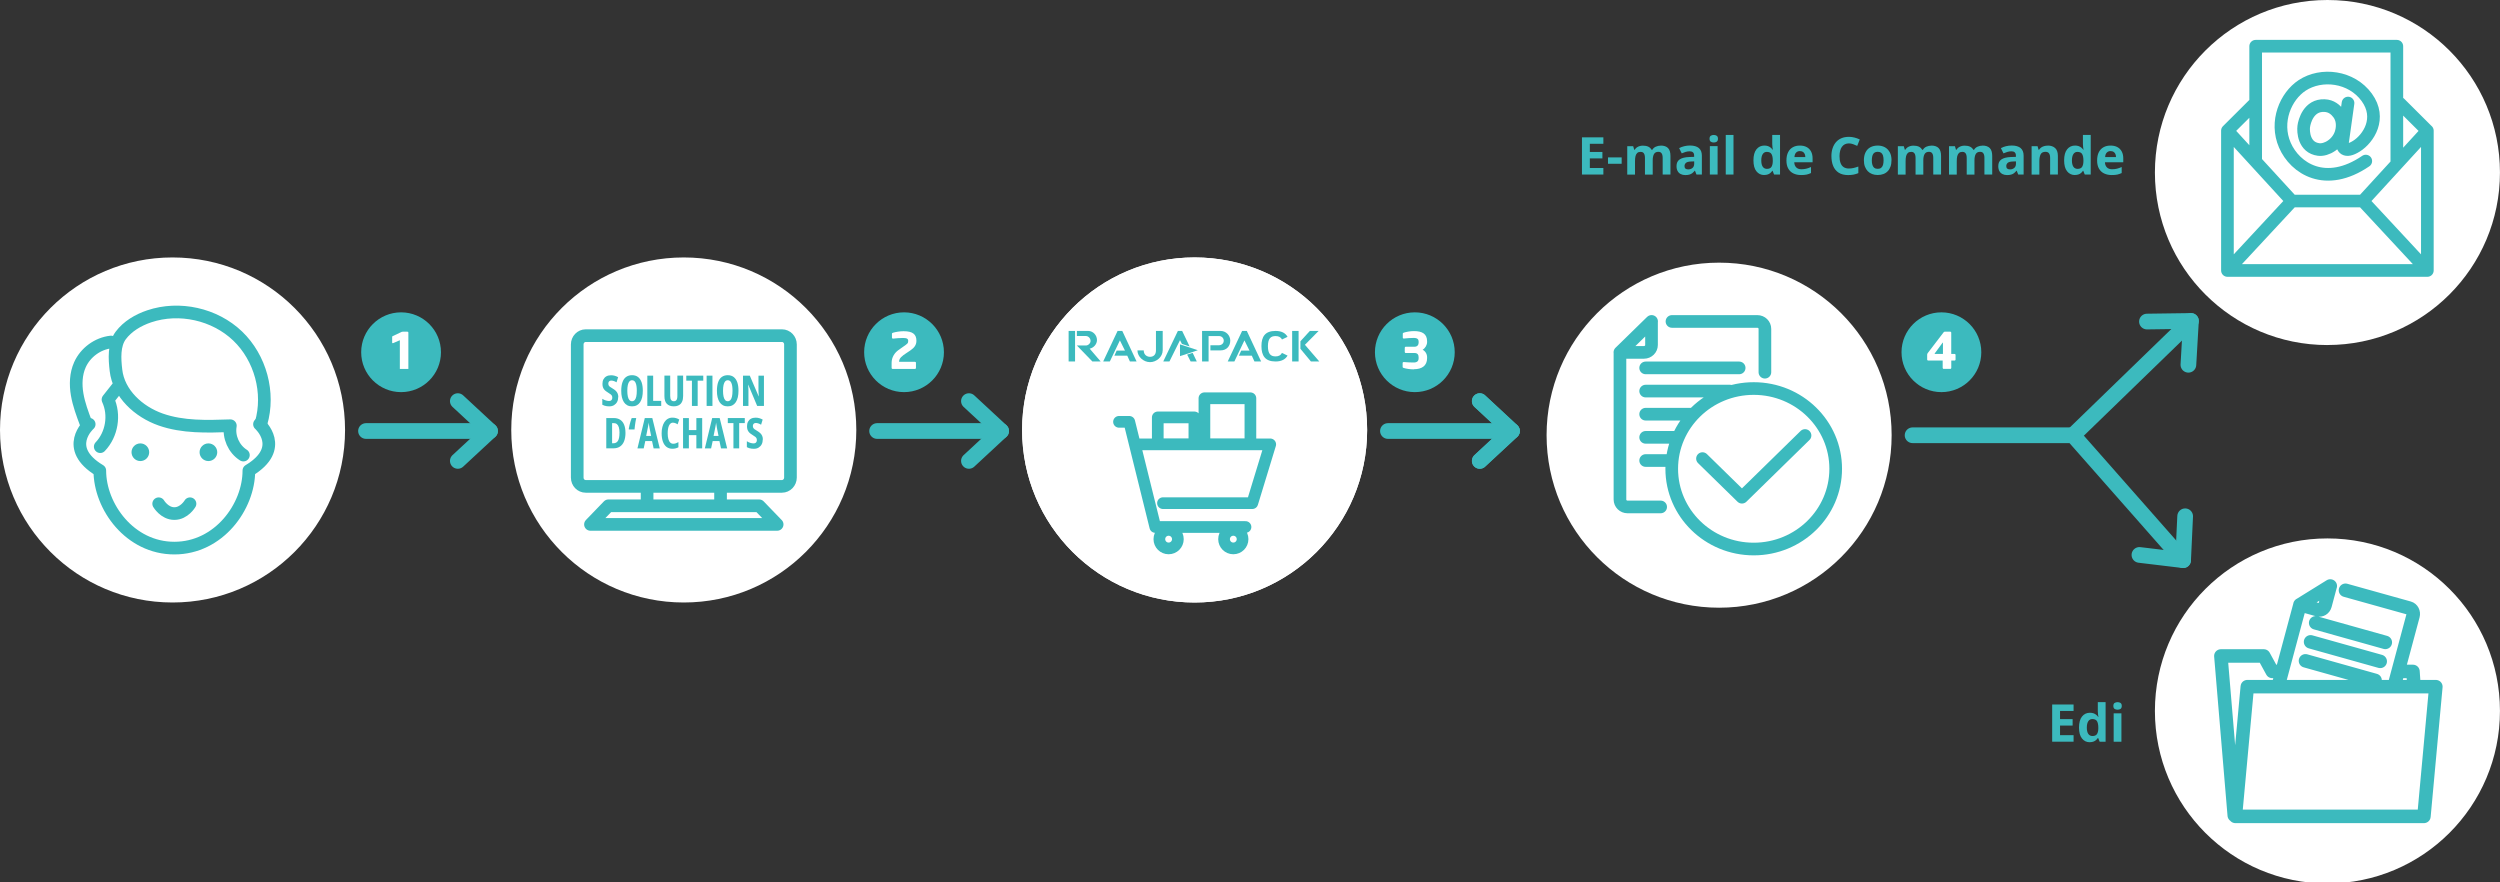 <?xml version="1.0" encoding="UTF-8"?>
<svg xmlns="http://www.w3.org/2000/svg" viewBox="0 0 648.01 228.63">
  <rect x="0" y="0" width="648.01" height="228.63" fill="#333333" stroke="none"/>
  <defs>
    <style>
      .cls-1 {
        fill: #3cbabe;
      }

      .cls-2 {
        stroke-width: 3.28px;
      }

      .cls-2, .cls-3, .cls-4, .cls-5, .cls-6, .cls-7 {
        fill: none;
        stroke: #3cbabe;
        stroke-linecap: round;
        stroke-linejoin: round;
      }

      .cls-3 {
        stroke-width: 3.28px;
      }

      .cls-4 {
        stroke-width: 3.28px;
      }

      .cls-5 {
        stroke-width: 4.07px;
      }

      .cls-6 {
        stroke-width: 3.03px;
      }

      .cls-7 {
        stroke-width: 3.5px;
      }

      .cls-8 {
        isolation: isolate;
      }

      .cls-9 {
        fill: #fff;
      }
    </style>
  </defs>
  <g id="info-process-achats-multi">
    <polyline class="cls-5" points="495.75 112.82 537.34 112.82 565.87 145.2"/>
    <polyline class="cls-5" points="566.4 133.82 565.87 145.2 554.55 143.84"/>
    <path class="cls-9" d="M603.28,89.43c24.69,0,44.72-20.01,44.72-44.72S627.99,0,603.28,0s-44.72,20.01-44.72,44.72,20.01,44.72,44.72,44.72"/>
    <path class="cls-9" d="M603.28,229c24.69,0,44.72-20.01,44.72-44.72s-20.01-44.72-44.72-44.72-44.72,20.01-44.72,44.72,20.01,44.72,44.72,44.72"/>
    <path class="cls-9" d="M445.6,157.52c24.69,0,44.72-20.01,44.72-44.72s-20.01-44.72-44.72-44.72-44.72,20.01-44.72,44.72,20.01,44.72,44.72,44.72"/>
    <path class="cls-3" d="M441.29,118.87l10.23,10.01,16.35-16M475.82,121.51c0,11.48-9.52,20.8-21.25,20.8s-21.25-9.31-21.25-20.8,9.51-20.8,21.25-20.8,21.25,9.31,21.25,20.8ZM419.88,91.33l8.2-8.01v6.1c0,1.06-.88,1.92-1.96,1.92h-6.23ZM430.45,131.4h-8.59c-1.09,0-1.96-.86-1.96-1.93v-38.15s8.09-7.91,8.2-8.01M433.38,83.32h22.13c1.09,0,1.96.86,1.96,1.92v11.24M426.56,119.37h6.7M426.56,113.36h8.2M426.56,107.36h11.97M426.56,101.37h21.83M426.56,95.36h24.24"/>
    <line class="cls-5" x1="537.34" y1="112.82" x2="567.9" y2="83.19"/>
    <polyline class="cls-5" points="556.5 83.35 567.9 83.19 567.24 94.55"/>
    <path class="cls-3" d="M606.85,34.3c.47-1.68.33-3.52-.71-4.89-.72-.95-1.83-1.98-3.64-2.04-4.09-.17-5.19,4.09-5.36,5.4-.17,1.31,0,5.48,3.85,5.98,2.02.27,5.01-1.43,5.87-4.47l-.02.02ZM608.62,26.71s-1.27,8.87-1.43,10.19c-.17,1.31.59,2.9,3.64.97,3.05-1.93,6.6-7.2,2.63-12.65s-11.74-6.37-16.74-3.08c-4.27,2.82-7.11,9.4-4.48,15.47,2.63,6.07,10.57,11.24,20.98,4.14M621.27,42.3V11.98h-36.59v29.65M584.08,27.18c-3.83,3.82-6.72,6.69-6.72,6.69l16.72,18.25M612.45,52.13l16.72-18.25s-3.09-3.09-7.15-7.12M577.36,70.1l16.72-17.99h18.38l16.72,17.99M629.18,33.88v36.23h-51.82v-36.23"/>
    <path class="cls-7" d="M596.15,156.76l7.86-4.87-1.34,5c-.23.88-1.07,1.39-1.89,1.16l-4.63-1.3v.02ZM590.48,177.93c2.45-9.15,5.68-21.17,5.68-21.17,0,0,7.76-4.8,7.86-4.87M607.96,153c5.93,1.66,16.47,4.6,16.47,4.6.82.23,1.27,1.12,1.04,1.99,0,0-2.43,9.05-4.86,18.12M597.59,171.29l18.04,5.06M598.91,166.37l18.05,5.06M600.23,161.45l18.05,5.06M621.69,174.04h3.76s.11,1.49.27,3.89M579.13,211.34c-.3-3.53-3.47-41.31-3.47-41.31h11.12l2.19,4h2.04M628.29,211.61h-48.87l3.09-33.62h48.87l-3.09,33.62Z"/>
    <path class="cls-1" d="M103.96,101.64c5.71,0,10.34-4.63,10.34-10.34s-4.64-10.34-10.34-10.34-10.34,4.63-10.34,10.34,4.64,10.34,10.34,10.34"/>
    <g class="cls-8">
      <g class="cls-8">
        <path class="cls-9" d="M105.85,95.63h-2.21v-7.44l-1.69.73c-.06.03-.12.04-.16.04-.09,0-.14-.07-.14-.17v-1.48c0-.09.04-.14.13-.18l2.35-1.11c.09-.04.17-.05.3-.05h1.17c.14,0,.25.1.25.25v9.41Z"/>
      </g>
    </g>
    <path class="cls-1" d="M234.33,101.64c5.71,0,10.34-4.63,10.34-10.34s-4.64-10.34-10.34-10.34-10.34,4.63-10.34,10.34,4.64,10.34,10.34,10.34"/>
    <g class="cls-8">
      <g class="cls-8">
        <path class="cls-9" d="M236.05,90.78l-1.11.74c-1.11.74-1.89,1.3-1.89,2.21v.05h4.11c.14,0,.26.1.26.25v1.34c0,.14-.12.26-.26.26h-5.79c-.14,0-.26-.12-.26-.26v-1.33c0-1.43.78-2.6,1.77-3.3l1.2-.85c1.13-.79,1.33-.9,1.33-1.51,0-.56-.33-.78-1.38-.78-.79,0-1.77.09-2.56.17h-.03c-.14,0-.24-.12-.24-.26v-1.01c0-.13.12-.21.25-.25.73-.22,1.81-.4,2.77-.4,2.39,0,3.32.82,3.32,2.48,0,1.05-.53,1.79-1.5,2.44Z"/>
      </g>
    </g>
    <path class="cls-1" d="M366.73,101.64c5.71,0,10.34-4.63,10.34-10.34s-4.64-10.34-10.34-10.34-10.34,4.63-10.34,10.34,4.64,10.34,10.34,10.34"/>
    <g class="cls-8">
      <g class="cls-8">
        <path class="cls-9" d="M366.51,95.74c-1.01,0-2.02-.16-2.69-.37-.13-.04-.25-.12-.25-.25v-1.04c0-.14.1-.24.23-.24h.03c.91.08,1.89.12,2.59.12.92,0,1.29-.39,1.29-1.11v-.23c0-.59-.21-1.12-1.05-1.12h-2.29c-.14,0-.25-.12-.25-.26v-1.11c0-.14.1-.25.25-.25h2.24c.84,0,1.11-.56,1.11-1.13v-.18c0-.59-.27-.98-1.29-.98-.91,0-1.57.07-2.56.16h-.03c-.13,0-.23-.09-.23-.24v-1.04c0-.13.13-.21.26-.25.67-.21,1.64-.4,2.65-.4,2.12,0,3.39.71,3.39,2.66v.18c0,.75-.47,1.6-1.16,1.99.71.38,1.16,1.11,1.16,1.95v.23c0,1.99-1.38,2.87-3.39,2.87Z"/>
      </g>
    </g>
    <path class="cls-1" d="M503.22,101.64c5.71,0,10.34-4.63,10.34-10.34s-4.64-10.34-10.34-10.34-10.34,4.63-10.34,10.34,4.64,10.34,10.34,10.34"/>
    <g class="cls-8">
      <g class="cls-8">
        <path class="cls-9" d="M506.64,93.45h-.86v1.91c0,.14-.1.26-.25.26h-1.73c-.14,0-.25-.12-.25-.26v-1.91h-3.76c-.14,0-.26-.12-.26-.26v-1.26c0-.14.05-.27.14-.4l4.11-5.38c.09-.12.18-.18.34-.18h1.39c.14,0,.26.12.26.26v5.51h.86c.14,0,.26.12.26.26v1.2c0,.14-.12.26-.26.26ZM503.62,88.88c0-.05-.03-.08-.05-.08-.01,0-.03.01-.04.03l-2.04,2.78s-.03.05-.03.08c0,.04.03.05.08.05h2.08v-2.86Z"/>
      </g>
    </g>
    <line class="cls-5" x1="94.87" y1="111.72" x2="127.02" y2="111.72"/>
    <polyline class="cls-5" points="118.67 103.97 127.02 111.72 118.67 119.47"/>
    <line class="cls-5" x1="227.35" y1="111.72" x2="259.5" y2="111.72"/>
    <polyline class="cls-5" points="251.15 103.97 259.5 111.72 251.15 119.47"/>
    <line class="cls-5" x1="359.76" y1="111.72" x2="391.91" y2="111.72"/>
    <polyline class="cls-5" points="383.56 103.97 391.91 111.72 383.56 119.47"/>
    <polyline class="cls-5" points="383.56 103.97 391.89 111.72 383.56 119.47"/>
    <path class="cls-9" d="M44.72,156.17c24.69,0,44.72-20.01,44.72-44.72s-20.01-44.72-44.72-44.72S0,86.75,0,111.45s20.01,44.72,44.72,44.72"/>
    <path class="cls-4" d="M49.25,130.57s-1.49,2.55-4.06,2.55-4.06-2.55-4.06-2.55M67.26,109.96s6.97,6.17-2.75,12.01c0,9.36-7.79,20.1-19.32,20.1s-19.32-10.75-19.32-20.1c-9.72-5.84-2.75-12.01-2.75-12.01"/>
    <path class="cls-1" d="M38.67,117.22c0,1.27-1.03,2.29-2.29,2.29s-2.29-1.03-2.29-2.29,1.03-2.29,2.29-2.29,2.29,1.03,2.29,2.29"/>
    <path class="cls-4" d="M25.98,115.78c3.03-3.17,3.86-8.24,2.01-12.21.85-1.07,1.69-2.14,2.55-3.23M28.77,88.65c-3.46.39-6.63,2.72-8.05,5.89-1.07,2.38-1.16,5.12-.72,7.7s1.37,5.04,2.29,7.5M63.09,117.96c-2.49-1.57-3.89-4.71-3.38-7.61-6.07.21-12.3.41-18.04-1.6-5.74-2.01-10.93-6.75-11.61-12.77-.35-2.99-.57-6.58,1.22-9.01,1.8-2.41,4.53-4.01,7.4-4.98,7.8-2.63,16.98-.57,22.91,5.1,5.93,5.67,8.38,14.73,6.08,22.61"/>
    <path class="cls-9" d="M177.24,156.17c24.69,0,44.72-20.01,44.72-44.72s-20.01-44.72-44.72-44.72-44.72,20.01-44.72,44.72,20.01,44.72,44.72,44.72"/>
    <path class="cls-2" d="M186.77,126.07v4.71M167.73,126.07v4.71M201.44,135.93h-48.39l4.66-4.83h39.06l4.66,4.83ZM202.69,126.07h-50.87c-1.22,0-2.2-1.01-2.2-2.28v-34.51c0-1.25.98-2.28,2.2-2.28h50.87c1.22,0,2.2,1.03,2.2,2.28v34.51c0,1.25-1,2.28-2.2,2.28Z"/>
    <path class="cls-9" d="M309.65,156.17c24.69,0,44.72-20.01,44.72-44.72s-20.01-44.72-44.72-44.72-44.72,20.01-44.72,44.72,20.01,44.72,44.72,44.72"/>
    <path class="cls-9" d="M309.65,156.17c24.69,0,44.72-20.01,44.72-44.72s-20.01-44.72-44.72-44.72-44.72,20.01-44.72,44.72,20.01,44.72,44.72,44.72"/>
    <path class="cls-6" d="M324.11,115.15h-11.92v-11.92h11.92v11.92ZM309.59,115.15h-9.49v-6.96h9.49v6.96ZM322.08,139.75c0,1.33-1.07,2.4-2.4,2.4s-2.4-1.07-2.4-2.4,1.07-2.4,2.4-2.4,2.4,1.07,2.4,2.4ZM305.31,139.75c0,1.33-1.07,2.4-2.4,2.4s-2.4-1.07-2.4-2.4,1.07-2.4,2.4-2.4,2.4,1.07,2.4,2.4ZM294.46,115.18h34.79l-4.65,15.24h-23.15M290.05,109.34h2.66l6.75,27.26h23.38"/>
    <path class="cls-1" d="M51.73,117.22c0,1.27,1.03,2.29,2.29,2.29s2.29-1.03,2.29-2.29-1.03-2.29-2.29-2.29-2.29,1.03-2.29,2.29"/>
    <g>
      <g>
        <path class="cls-1" d="M278.66,85.78v7.92h-1.67v-7.92h1.67ZM283.15,93.7l-4.02-4.15h2.36c.59,0,1.19-.59,1.19-1.17,0-.72-.6-1.28-1.19-1.28h-2.36v-1.32h2.95c1.19,0,2.26,1.06,2.26,2.36,0,1.06-.84,2.01-1.89,2.24l2.85,3.32h-2.14Z"/>
        <path class="cls-1" d="M292.19,92.19h-3.34l.6-1.32h2.14l-1.31-2.64-2.61,5.47h-1.72l3.73-7.92h1.22l3.71,7.92h-1.73l-.69-1.51Z"/>
        <path class="cls-1" d="M301.37,90.83c0,1.66-1.6,3.04-3.27,3.04s-3.27-1.38-3.27-3.04h1.63c0,1.17.87,1.66,1.64,1.66.82,0,1.53-.48,1.53-1.66v-5.05h1.75v5.05Z"/>
        <path class="cls-1" d="M303.12,93.7h-1.6l3.79-7.92h1.11l1.94,4.03-2-.66-.5-.98-2.74,5.53ZM310.22,93.7h-1.6l-.9-1.78,1.42-.47,1.07,2.24Z"/>
        <path class="cls-1" d="M316.38,85.78c1.39,0,2.51,1.13,2.51,2.52s-.92,2.52-2.51,2.52h-2.64v-1.33h2.27c.41,0,1.19-.32,1.19-1.19,0-.66-.53-1.19-1.19-1.19h-2.74v6.59h-1.69v-7.92h4.8Z"/>
        <path class="cls-1" d="M324.47,92.19h-3.34l.6-1.32h2.14l-1.31-2.64-2.61,5.47h-1.72l3.73-7.92h1.22l3.71,7.92h-1.73l-.69-1.51Z"/>
        <path class="cls-1" d="M332.29,87.99c-.34-.65-.91-.88-1.67-.88-1.22,0-1.97.6-1.97,2.63s.75,2.64,1.97,2.64c.76,0,1.33-.25,1.67-.9l1.45.69c-.54.95-1.53,1.53-3.12,1.53-2.69,0-3.65-1.51-3.65-3.99s.97-3.93,3.65-3.93c1.6,0,2.58.57,3.12,1.53l-1.45.69Z"/>
        <path class="cls-1" d="M336.6,93.7h-1.67v-7.92h1.67v7.92ZM339.8,93.7l-2.73-3.29v-1.95l2.45-2.68h2.27l-3.55,3.59,3.73,4.33h-2.17Z"/>
      </g>
      <polygon class="cls-1" points="305.86 92.31 305.86 89.26 310.48 90.78 305.86 92.31"/>
    </g>
  </g>
  <g id="info-orga-achats-simp">
    <g>
      <path class="cls-1" d="M415.6,45.24h-5.55v-9.64h5.55v1.67h-3.51v2.12h3.26v1.67h-3.26v2.49h3.51v1.69Z"/>
      <path class="cls-1" d="M416.8,42.45v-1.65h3.54v1.65h-3.54Z"/>
      <path class="cls-1" d="M430.45,37.73c.83,0,1.47.21,1.9.64.43.43.64,1.12.64,2.06v4.81h-2.02v-4.3c0-.53-.09-.92-.27-1.19-.18-.27-.46-.4-.84-.4-.53,0-.91.19-1.13.57-.22.38-.34.92-.34,1.63v3.7h-2.01v-4.3c0-.35-.04-.65-.12-.88s-.2-.42-.36-.53c-.16-.12-.37-.18-.63-.18-.37,0-.67.09-.88.28s-.36.46-.46.82c-.09.36-.13.8-.13,1.33v3.47h-2.01v-7.37h1.54l.27.94h.11c.15-.25.34-.46.56-.62.23-.16.48-.27.75-.35.27-.08.55-.11.83-.11.54,0,1,.09,1.38.26.38.18.66.45.87.82h.18c.22-.38.53-.65.93-.82.4-.17.82-.26,1.24-.26Z"/>
      <path class="cls-1" d="M438.07,37.72c.99,0,1.75.22,2.27.65s.79,1.09.79,1.96v4.91h-1.4l-.39-1h-.05c-.21.26-.43.48-.65.65s-.47.29-.76.37c-.29.08-.63.12-1.04.12-.43,0-.83-.08-1.17-.25s-.62-.42-.81-.77c-.2-.34-.3-.78-.3-1.31,0-.78.27-1.36.82-1.73.55-.37,1.37-.58,2.47-.62l1.28-.04v-.32c0-.39-.1-.67-.3-.85-.2-.18-.48-.27-.84-.27s-.71.05-1.05.15c-.34.1-.69.23-1.03.38l-.67-1.36c.39-.21.83-.37,1.31-.49.49-.12.99-.18,1.51-.18ZM439.14,41.83l-.78.03c-.65.02-1.1.13-1.35.35-.25.22-.38.5-.38.85,0,.31.09.53.27.66.18.13.42.19.71.19.43,0,.79-.13,1.09-.38.3-.25.44-.62.44-1.09v-.61Z"/>
      <path class="cls-1" d="M444.21,34.98c.3,0,.56.07.77.21.21.14.32.4.32.77s-.11.63-.32.77c-.22.14-.47.21-.77.21s-.56-.07-.77-.21c-.21-.14-.32-.4-.32-.77s.11-.64.32-.77c.21-.14.47-.21.77-.21ZM445.21,37.87v7.37h-2.01v-7.37h2.01Z"/>
      <path class="cls-1" d="M449.33,45.24h-2.01v-10.26h2.01v10.26Z"/>
      <path class="cls-1" d="M457.28,45.37c-.82,0-1.49-.32-2.01-.97-.52-.64-.77-1.59-.77-2.84s.26-2.22.78-2.86c.52-.65,1.21-.97,2.05-.97.35,0,.66.05.93.14.27.1.5.23.7.39.2.16.36.34.5.55h.07c-.03-.14-.06-.35-.1-.62-.04-.27-.06-.56-.06-.85v-2.36h2.02v10.26h-1.54l-.39-.96h-.09c-.13.2-.29.39-.48.55-.19.17-.42.3-.68.39s-.57.14-.93.14ZM457.99,43.77c.55,0,.94-.16,1.16-.49s.35-.82.36-1.48v-.22c0-.72-.11-1.26-.33-1.64s-.63-.57-1.23-.57c-.44,0-.79.19-1.04.57-.25.38-.38.93-.38,1.65s.13,1.26.38,1.63c.25.36.61.55,1.07.55Z"/>
      <path class="cls-1" d="M466.53,37.73c.68,0,1.27.13,1.76.39.49.26.87.64,1.14,1.14.27.5.4,1.1.4,1.82v.98h-4.75c.02.57.19,1.01.51,1.33.32.32.76.48,1.33.48.47,0,.9-.05,1.29-.15.39-.1.79-.24,1.21-.43v1.56c-.37.18-.75.31-1.14.4s-.88.12-1.45.12c-.74,0-1.39-.14-1.96-.41s-1.01-.69-1.34-1.25c-.32-.56-.48-1.26-.48-2.11s.15-1.58.44-2.15c.29-.57.7-1,1.22-1.29.52-.29,1.13-.43,1.83-.43ZM466.54,39.16c-.39,0-.71.12-.97.38-.26.25-.41.64-.44,1.18h2.82c0-.3-.06-.56-.16-.8-.1-.23-.26-.42-.46-.55-.2-.14-.46-.2-.78-.2Z"/>
      <path class="cls-1" d="M479.23,37.17c-.39,0-.74.08-1.04.23-.3.15-.55.37-.76.66-.21.29-.36.63-.46,1.04s-.16.86-.16,1.36c0,.68.08,1.26.25,1.74.17.48.43.85.79,1.1.36.25.82.38,1.38.38.39,0,.78-.04,1.18-.13s.82-.21,1.28-.38v1.71c-.43.18-.85.3-1.26.38s-.88.12-1.39.12c-.99,0-1.81-.21-2.45-.62-.64-.41-1.11-.99-1.42-1.73-.31-.74-.46-1.61-.46-2.59,0-.73.1-1.4.3-2,.2-.61.49-1.13.87-1.58.38-.44.85-.79,1.42-1.03.56-.24,1.21-.36,1.94-.36.48,0,.96.06,1.44.18.48.12.94.29,1.38.5l-.66,1.66c-.36-.17-.72-.32-1.09-.45-.36-.13-.72-.19-1.07-.19Z"/>
      <path class="cls-1" d="M490.28,41.54c0,.62-.08,1.16-.25,1.63s-.4.88-.72,1.2c-.31.33-.69.58-1.13.74-.44.17-.94.25-1.49.25-.52,0-.99-.08-1.43-.25s-.81-.41-1.13-.74c-.32-.33-.56-.73-.74-1.2s-.26-1.02-.26-1.63c0-.82.15-1.51.44-2.08.29-.57.7-1,1.24-1.29.54-.29,1.17-.44,1.92-.44.69,0,1.3.15,1.84.44.53.29.95.73,1.26,1.29.31.57.46,1.26.46,2.08ZM485.18,41.54c0,.48.05.89.16,1.22.11.33.27.58.5.75.22.17.52.25.88.25s.65-.08.87-.25.38-.42.49-.75c.1-.33.15-.74.15-1.22s-.05-.89-.15-1.22c-.1-.32-.27-.57-.49-.73-.22-.16-.52-.24-.88-.24-.53,0-.92.18-1.16.55-.24.36-.36.91-.36,1.64Z"/>
      <path class="cls-1" d="M500.59,37.73c.83,0,1.47.21,1.9.64.43.43.64,1.12.64,2.06v4.81h-2.02v-4.3c0-.53-.09-.92-.27-1.19-.18-.27-.46-.4-.84-.4-.53,0-.91.19-1.13.57-.22.38-.34.92-.34,1.63v3.7h-2.01v-4.3c0-.35-.04-.65-.12-.88s-.2-.42-.36-.53c-.16-.12-.37-.18-.63-.18-.37,0-.67.09-.88.28s-.36.46-.46.82c-.09.36-.13.8-.13,1.33v3.47h-2.01v-7.37h1.54l.27.94h.11c.15-.25.34-.46.56-.62.23-.16.48-.27.75-.35.27-.08.55-.11.83-.11.54,0,1,.09,1.38.26.38.18.66.45.87.82h.18c.22-.38.53-.65.93-.82.4-.17.82-.26,1.24-.26Z"/>
      <path class="cls-1" d="M513.85,37.73c.83,0,1.47.21,1.9.64.43.43.64,1.12.64,2.06v4.81h-2.02v-4.3c0-.53-.09-.92-.27-1.19-.18-.27-.46-.4-.84-.4-.53,0-.91.19-1.13.57-.22.38-.34.92-.34,1.63v3.7h-2.01v-4.3c0-.35-.04-.65-.12-.88s-.2-.42-.36-.53c-.16-.12-.37-.18-.63-.18-.37,0-.67.09-.88.28s-.36.46-.46.82c-.09.36-.13.8-.13,1.33v3.47h-2.01v-7.37h1.54l.27.94h.11c.15-.25.34-.46.56-.62.23-.16.48-.27.75-.35.27-.08.55-.11.83-.11.54,0,1,.09,1.38.26.38.18.66.45.87.82h.18c.22-.38.53-.65.93-.82.4-.17.82-.26,1.24-.26Z"/>
      <path class="cls-1" d="M521.47,37.72c.99,0,1.75.22,2.27.65s.79,1.09.79,1.96v4.91h-1.4l-.39-1h-.05c-.21.26-.43.48-.65.65s-.47.29-.76.37c-.29.08-.63.12-1.04.12-.43,0-.83-.08-1.17-.25s-.62-.42-.81-.77c-.2-.34-.3-.78-.3-1.31,0-.78.27-1.36.82-1.73.55-.37,1.37-.58,2.47-.62l1.28-.04v-.32c0-.39-.1-.67-.3-.85-.2-.18-.48-.27-.84-.27s-.71.05-1.05.15c-.34.1-.69.23-1.03.38l-.67-1.36c.39-.21.83-.37,1.31-.49.49-.12.99-.18,1.51-.18ZM522.54,41.83l-.78.03c-.65.02-1.1.13-1.35.35-.25.22-.38.5-.38.85,0,.31.09.53.27.66.18.13.42.19.71.19.43,0,.79-.13,1.09-.38.3-.25.44-.62.44-1.09v-.61Z"/>
      <path class="cls-1" d="M530.79,37.73c.79,0,1.42.21,1.9.64.48.43.72,1.12.72,2.06v4.81h-2.01v-4.3c0-.53-.09-.92-.29-1.19-.19-.27-.49-.4-.9-.4-.62,0-1.03.21-1.26.63-.22.42-.34,1.02-.34,1.81v3.47h-2.01v-7.37h1.54l.27.94h.11c.16-.25.36-.46.59-.62.23-.16.5-.27.78-.35.29-.08.58-.11.89-.11Z"/>
      <path class="cls-1" d="M537.81,45.37c-.82,0-1.49-.32-2.01-.97-.52-.64-.77-1.59-.77-2.84s.26-2.22.78-2.86c.52-.65,1.21-.97,2.05-.97.35,0,.66.05.93.14.27.1.5.23.7.39.2.16.36.34.5.55h.07c-.03-.14-.06-.35-.1-.62-.04-.27-.06-.56-.06-.85v-2.36h2.02v10.26h-1.54l-.39-.96h-.09c-.13.2-.29.39-.48.55-.19.17-.42.3-.68.39s-.57.14-.93.14ZM538.51,43.77c.55,0,.94-.16,1.16-.49s.35-.82.36-1.48v-.22c0-.72-.11-1.26-.33-1.64s-.63-.57-1.23-.57c-.44,0-.79.19-1.04.57-.25.38-.38.93-.38,1.65s.13,1.26.38,1.63c.25.36.61.55,1.07.55Z"/>
      <path class="cls-1" d="M547.06,37.73c.68,0,1.27.13,1.76.39.49.26.87.64,1.14,1.14.27.5.4,1.1.4,1.82v.98h-4.75c.02.57.19,1.01.51,1.33.32.32.76.48,1.33.48.47,0,.9-.05,1.29-.15.39-.1.79-.24,1.21-.43v1.56c-.37.18-.75.31-1.14.4s-.88.12-1.45.12c-.74,0-1.39-.14-1.96-.41s-1.01-.69-1.34-1.25c-.32-.56-.48-1.26-.48-2.11s.15-1.58.44-2.15c.29-.57.7-1,1.22-1.29.52-.29,1.13-.43,1.83-.43ZM547.07,39.16c-.39,0-.71.12-.97.38-.26.25-.41.64-.44,1.18h2.82c0-.3-.06-.56-.16-.8-.1-.23-.26-.42-.46-.55-.2-.14-.46-.2-.78-.2Z"/>
    </g>
    <g>
      <path class="cls-1" d="M160.24,102.92c0,.47-.09.89-.28,1.25-.19.36-.46.64-.8.85-.34.2-.75.31-1.22.31-.22,0-.43-.01-.63-.04-.2-.03-.4-.07-.6-.13-.2-.06-.39-.15-.59-.25v-1.54c.29.19.58.33.89.42.31.1.59.15.85.15.19,0,.35-.04.48-.11s.22-.18.28-.31c.06-.13.09-.27.09-.44,0-.17-.03-.32-.08-.45-.05-.13-.16-.26-.31-.39s-.38-.28-.67-.45c-.23-.14-.44-.28-.62-.42-.18-.14-.34-.3-.47-.47-.13-.17-.23-.38-.3-.6-.07-.23-.1-.5-.1-.81,0-.44.08-.83.26-1.17.18-.33.43-.59.77-.78.33-.18.74-.27,1.21-.27.32,0,.63.04.94.13.31.09.6.21.88.37l-.41,1.33c-.25-.15-.49-.27-.72-.34s-.44-.11-.63-.11c-.17,0-.32.03-.43.1-.12.07-.2.16-.26.27-.06.11-.09.25-.09.39,0,.19.03.34.09.47.06.13.17.26.33.38.16.12.39.27.69.44.33.19.6.39.82.6.22.21.38.45.49.71.11.26.17.57.17.92Z"/>
      <path class="cls-1" d="M166.62,101.28c0,.62-.06,1.18-.17,1.68-.12.5-.29.92-.52,1.28-.23.35-.52.62-.87.81-.35.19-.76.28-1.23.28s-.88-.09-1.24-.28c-.35-.19-.64-.46-.87-.81-.23-.35-.4-.78-.52-1.28-.12-.5-.17-1.06-.17-1.68,0-.88.11-1.62.32-2.22.21-.6.52-1.05.94-1.35.42-.3.93-.46,1.54-.46s1.16.16,1.57.49c.41.33.71.79.92,1.39.2.6.3,1.32.3,2.16ZM162.6,101.28c0,.6.05,1.1.14,1.51.09.4.23.71.41.91.18.2.41.3.68.3s.5-.1.68-.29c.18-.2.32-.5.41-.9.09-.4.14-.91.14-1.53,0-.92-.1-1.6-.31-2.05-.2-.45-.51-.67-.92-.67-.27,0-.49.1-.68.31s-.32.51-.41.91c-.09.4-.14.91-.14,1.51Z"/>
      <path class="cls-1" d="M167.79,105.22v-7.85h1.51v6.54h2.09v1.31h-3.6Z"/>
      <path class="cls-1" d="M177.07,97.36v5.27c0,.6-.09,1.1-.28,1.5-.19.4-.46.7-.82.89-.36.2-.81.3-1.34.3-.78,0-1.37-.22-1.79-.66-.42-.44-.62-1.11-.62-2v-5.3h1.5v5.25c0,.5.08.85.24,1.07.16.21.39.32.69.32.21,0,.39-.04.52-.14.14-.09.24-.24.31-.44.07-.2.1-.48.1-.82v-5.24h1.49Z"/>
      <path class="cls-1" d="M180.84,105.22h-1.49v-6.55h-1.46v-1.3h4.4v1.3h-1.45v6.55Z"/>
      <path class="cls-1" d="M183.16,105.22v-7.85h1.51v7.85h-1.51Z"/>
      <path class="cls-1" d="M191.42,101.28c0,.62-.06,1.18-.17,1.68-.12.5-.29.92-.52,1.28-.23.35-.52.62-.87.81-.35.19-.76.28-1.23.28s-.88-.09-1.24-.28c-.35-.19-.64-.46-.87-.81-.23-.35-.4-.78-.52-1.28-.12-.5-.17-1.06-.17-1.68,0-.88.11-1.62.32-2.22.21-.6.52-1.05.94-1.35.42-.3.93-.46,1.54-.46s1.16.16,1.57.49c.41.33.71.79.92,1.39.2.6.3,1.32.3,2.16ZM187.41,101.28c0,.6.05,1.1.14,1.51.09.4.23.71.41.91.18.2.41.3.68.3s.5-.1.68-.29c.18-.2.32-.5.41-.9.09-.4.14-.91.14-1.53,0-.92-.1-1.6-.31-2.05-.2-.45-.51-.67-.92-.67-.27,0-.49.1-.68.31s-.32.51-.41.91c-.09.4-.14.91-.14,1.51Z"/>
      <path class="cls-1" d="M198.03,105.22h-1.77l-2.3-5.48h-.04c.02.25.04.49.05.72.01.22.02.43.03.62,0,.19,0,.35,0,.5v3.64h-1.41v-7.85h1.76l2.29,5.35h.04c-.01-.25-.03-.48-.04-.69-.01-.21-.02-.41-.03-.59,0-.18-.01-.35-.01-.5v-3.57h1.42v7.85Z"/>
      <path class="cls-1" d="M162.13,112.14c0,.88-.12,1.62-.36,2.22-.24.61-.59,1.06-1.06,1.38-.46.31-1.03.47-1.71.47h-1.85v-7.85h1.96c.64,0,1.19.15,1.64.44s.79.72,1.02,1.28c.23.56.35,1.25.35,2.07ZM160.58,112.22c0-.59-.06-1.07-.17-1.45-.11-.38-.28-.65-.5-.83-.22-.18-.49-.27-.82-.27h-.43v5.23h.33c.54,0,.94-.22,1.2-.66.26-.44.38-1.11.38-2.02Z"/>
      <path class="cls-1" d="M163.03,111.33l-.06-.12c.06-.37.13-.72.21-1.05s.16-.65.26-.95.2-.58.3-.85h1.17c-.07.3-.13.64-.19.99-.06.36-.11.71-.15,1.05-.04.35-.08.65-.1.92h-1.43Z"/>
      <path class="cls-1" d="M169.42,116.22l-.41-1.89h-1.75l-.41,1.89h-1.62l1.9-7.85h1.95l1.93,7.85h-1.61ZM168.78,113.01l-.42-2.08c-.03-.17-.06-.34-.08-.5-.03-.17-.05-.32-.08-.48s-.04-.29-.06-.43c-.01.12-.03.26-.05.41s-.05.31-.08.47c-.03.17-.06.33-.1.5l-.42,2.1h1.28Z"/>
      <path class="cls-1" d="M174.43,109.55c-.23,0-.43.07-.6.2-.17.14-.31.33-.43.58-.11.25-.2.54-.25.88-.06.34-.08.7-.08,1.1,0,.58.06,1.08.17,1.48.11.4.27.71.49.92.21.21.48.31.78.31.24,0,.47-.04.69-.12.22-.08.43-.18.65-.3v1.34c-.23.12-.47.22-.73.28s-.54.1-.83.1c-.59,0-1.09-.16-1.51-.47-.41-.31-.73-.77-.95-1.37-.22-.6-.33-1.33-.33-2.18,0-.59.06-1.13.19-1.62.12-.49.3-.92.54-1.28.24-.36.53-.65.88-.85.35-.2.75-.3,1.2-.3.31,0,.62.04.91.12.29.08.58.2.85.37l-.43,1.25c-.19-.13-.39-.24-.59-.31-.2-.08-.41-.12-.63-.12Z"/>
      <path class="cls-1" d="M182.01,116.22h-1.51v-3.43h-1.94v3.43h-1.51v-7.85h1.51v3.11h1.94v-3.11h1.51v7.85Z"/>
      <path class="cls-1" d="M186.89,116.22l-.41-1.89h-1.75l-.41,1.89h-1.62l1.9-7.85h1.95l1.93,7.85h-1.61ZM186.25,113.01l-.42-2.08c-.03-.17-.06-.34-.08-.5-.03-.17-.05-.32-.08-.48s-.04-.29-.06-.43c-.01.12-.03.26-.05.41s-.05.31-.08.47c-.03.17-.06.33-.1.5l-.42,2.1h1.28Z"/>
      <path class="cls-1" d="M191.6,116.22h-1.49v-6.55h-1.46v-1.31h4.4v1.31h-1.45v6.55Z"/>
      <path class="cls-1" d="M197.71,113.92c0,.47-.09.89-.28,1.25-.19.36-.46.64-.8.85-.34.21-.75.31-1.22.31-.22,0-.43-.01-.63-.04-.2-.03-.4-.07-.6-.13-.2-.06-.39-.15-.59-.25v-1.54c.29.19.58.33.89.42.31.1.59.14.85.14.19,0,.35-.04.48-.11.13-.07.22-.18.28-.31.06-.13.09-.27.09-.43,0-.17-.03-.32-.08-.45s-.16-.26-.31-.39c-.15-.13-.38-.28-.67-.45-.23-.14-.44-.28-.62-.42-.18-.14-.34-.3-.47-.48s-.23-.38-.3-.6c-.07-.23-.1-.5-.1-.81,0-.44.08-.83.26-1.17.18-.33.43-.59.77-.78.33-.18.74-.27,1.21-.27.32,0,.63.04.94.13.31.09.6.21.88.37l-.41,1.33c-.25-.15-.49-.27-.72-.34-.23-.07-.44-.11-.63-.11-.17,0-.32.03-.43.1-.12.07-.2.16-.26.27-.06.12-.09.25-.09.39,0,.19.03.34.09.47.06.13.17.25.33.38.16.12.39.27.69.44.33.19.6.39.82.6.22.21.38.45.49.71.11.26.17.57.17.92Z"/>
    </g>
    <g>
      <path class="cls-1" d="M537.48,192.25h-5.55v-9.64h5.55v1.67h-3.51v2.12h3.26v1.67h-3.26v2.49h3.51v1.69Z"/>
      <path class="cls-1" d="M541.67,192.39c-.82,0-1.49-.32-2.01-.97-.52-.64-.77-1.59-.77-2.84s.26-2.22.78-2.86c.52-.65,1.21-.97,2.05-.97.35,0,.66.05.93.14.27.1.5.23.7.39.2.16.36.34.5.55h.07c-.03-.14-.06-.35-.1-.62s-.06-.56-.06-.85v-2.36h2.02v10.26h-1.54l-.39-.96h-.09c-.13.2-.29.39-.48.55s-.42.3-.68.39-.57.14-.93.14ZM542.37,190.78c.55,0,.94-.16,1.16-.49.23-.33.35-.82.36-1.48v-.22c0-.72-.11-1.26-.33-1.64s-.63-.57-1.23-.57c-.44,0-.79.19-1.04.57-.25.38-.38.93-.38,1.65s.13,1.26.38,1.63c.25.36.61.55,1.07.55Z"/>
      <path class="cls-1" d="M548.88,182c.3,0,.56.07.77.21.21.14.32.4.32.77s-.11.63-.32.77c-.22.14-.47.21-.77.21s-.56-.07-.77-.21-.32-.4-.32-.77.11-.64.32-.77.47-.21.77-.21ZM549.88,184.89v7.37h-2.01v-7.37h2.01Z"/>
    </g>
  </g>
</svg>